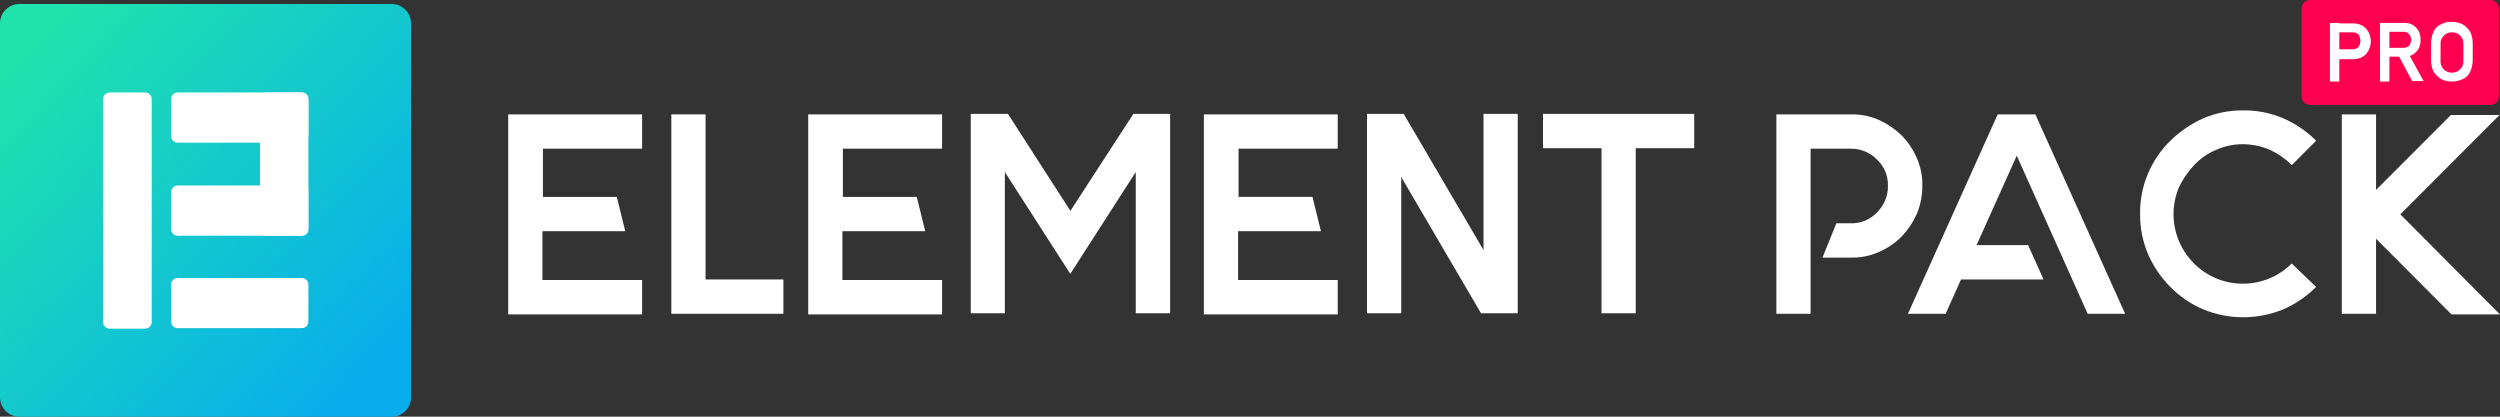 <svg xmlns="http://www.w3.org/2000/svg" width="252" height="42" viewBox="0 0 252 42" fill="none"><rect x="0" y="0" width="252" height="42" fill="#333333" stroke="none"/><g clip-path="url(#clip0_94_85407)"><path d="M39.533 42.004H1.949C1.432 42.003 0.936 41.796 0.571 41.429C0.205 41.062 -1.233e-06 40.564 0 40.046V2.356C0 1.838 0.205 1.341 0.571 0.974C0.936 0.608 1.432 0.402 1.949 0.402H39.477C39.734 0.401 39.988 0.452 40.225 0.55C40.462 0.647 40.677 0.791 40.858 0.973C41.04 1.154 41.184 1.37 41.282 1.607C41.38 1.845 41.431 2.099 41.431 2.356V40.046C41.434 40.557 41.237 41.048 40.882 41.415C40.527 41.781 40.042 41.993 39.533 42.004Z" fill="url(#paint0_linear_94_85407)"></path><path d="M14.641 33.131H11.046C10.874 33.129 10.71 33.06 10.588 32.938C10.466 32.817 10.396 32.653 10.393 32.481V9.978C10.396 9.805 10.466 9.641 10.588 9.519C10.71 9.397 10.873 9.327 11.046 9.323H14.641C14.813 9.327 14.977 9.397 15.098 9.519C15.22 9.641 15.29 9.805 15.293 9.978V32.429C15.296 32.519 15.282 32.607 15.251 32.691C15.22 32.775 15.173 32.851 15.113 32.916C15.052 32.982 14.979 33.034 14.898 33.071C14.817 33.108 14.729 33.128 14.641 33.131Z" fill="white"></path><path d="M31.085 9.978V13.732C31.082 13.904 31.012 14.067 30.891 14.188C30.77 14.31 30.608 14.379 30.437 14.382H17.89C17.721 14.377 17.56 14.306 17.441 14.185C17.322 14.065 17.254 13.902 17.25 13.732V9.978C17.253 9.805 17.322 9.641 17.442 9.519C17.564 9.397 17.727 9.327 17.899 9.323H30.437C30.608 9.327 30.772 9.397 30.893 9.519C31.014 9.641 31.083 9.805 31.085 9.978Z" fill="white"></path><path d="M31.085 19.347V23.106C31.083 23.279 31.014 23.443 30.893 23.565C30.772 23.687 30.608 23.757 30.437 23.761H17.89C17.72 23.755 17.559 23.684 17.439 23.562C17.32 23.44 17.253 23.277 17.25 23.106V19.347C17.254 19.176 17.323 19.012 17.444 18.891C17.565 18.77 17.728 18.701 17.899 18.697H30.437C30.524 18.69 30.611 18.702 30.693 18.732C30.775 18.762 30.849 18.81 30.911 18.872C30.972 18.934 31.02 19.008 31.05 19.09C31.08 19.172 31.092 19.26 31.085 19.347Z" fill="white"></path><path d="M31.085 28.67V32.429C31.082 32.6 31.012 32.764 30.891 32.885C30.77 33.006 30.608 33.075 30.437 33.079H17.89C17.721 33.073 17.56 33.003 17.441 32.882C17.322 32.761 17.254 32.599 17.25 32.429V28.67C17.254 28.498 17.323 28.335 17.444 28.214C17.565 28.093 17.728 28.023 17.899 28.02H30.437C30.608 28.023 30.77 28.093 30.891 28.214C31.012 28.335 31.082 28.498 31.085 28.67Z" fill="white"></path><path d="M26.838 9.323H30.437C30.608 9.326 30.772 9.396 30.893 9.519C31.014 9.641 31.083 9.805 31.085 9.977V23.106C31.083 23.278 31.014 23.443 30.893 23.565C30.772 23.687 30.608 23.757 30.437 23.761H26.838C26.669 23.753 26.51 23.681 26.392 23.559C26.275 23.438 26.208 23.276 26.206 23.106V9.977C26.204 9.892 26.218 9.808 26.248 9.729C26.279 9.649 26.325 9.577 26.384 9.516C26.442 9.455 26.513 9.406 26.591 9.373C26.669 9.34 26.753 9.323 26.838 9.323Z" fill="white"></path><path d="M54.728 14.938V19.848H62.174L63.027 23.307H54.677V28.221H64.725V31.694H51.227V11.53H64.725V14.989H54.728V14.938Z" fill="white"></path><path d="M78.968 28.17V31.63H67.671V11.53H71.121V28.17H78.968Z" fill="white"></path><path d="M84.964 14.938V19.848H92.41L93.263 23.307H84.913V28.221H94.96V31.694H81.467V11.53H94.96V14.989H84.964V14.938Z" fill="white"></path><path d="M117.951 11.478V31.578H114.484V17.341L107.886 27.605L101.289 17.341V31.578H97.852V11.478H101.6L107.895 21.255L114.245 11.478H117.951Z" fill="white"></path><path d="M124.847 14.938V19.847H132.297L133.15 23.307H124.8V28.221H134.843V31.694H121.35V11.53H134.843V14.989H124.847V14.938Z" fill="white"></path><path d="M152.989 11.478V31.578H149.287L141.244 17.846V31.578H137.794V11.478H141.491L149.539 25.21V11.478H152.989Z" fill="white"></path><path d="M170.776 14.938H164.882V31.578H161.432V14.938H155.534V11.479H170.776V14.938Z" fill="white"></path><path d="M189.374 12.081C190.223 12.464 191 12.989 191.673 13.634C192.327 14.299 192.852 15.081 193.221 15.939C193.609 16.823 193.797 17.782 193.771 18.748C193.772 19.71 193.585 20.664 193.221 21.554C192.84 22.405 192.317 23.185 191.673 23.859C191.01 24.516 190.231 25.043 189.374 25.411C188.487 25.803 187.524 25.991 186.555 25.963H183.707L185.105 22.508H186.555C187.05 22.524 187.542 22.433 187.999 22.243C188.455 22.053 188.866 21.767 189.204 21.404C189.557 21.06 189.838 20.647 190.027 20.19C190.216 19.733 190.31 19.243 190.304 18.748C190.32 18.252 190.23 17.758 190.041 17.299C189.851 16.84 189.565 16.427 189.204 16.088C188.86 15.734 188.448 15.454 187.992 15.265C187.537 15.076 187.048 14.982 186.555 14.989H182.508V31.629H179.058V11.53H186.508C187.492 11.501 188.471 11.689 189.374 12.081Z" fill="white"></path><path d="M214.212 31.629H210.437L208.885 28.17L207.337 24.71L203.29 15.691L199.238 24.71H204.437L205.989 28.17H197.669L196.121 31.629H192.321L201.367 11.53H205.166L214.212 31.629Z" fill="white"></path><path d="M233.466 28.922C232.517 29.873 231.399 30.638 230.17 31.176C227.575 32.249 224.662 32.249 222.067 31.176C220.831 30.649 219.711 29.884 218.77 28.922C217.82 27.97 217.056 26.847 216.519 25.612C215.979 24.328 215.707 22.947 215.721 21.554C215.702 20.16 215.974 18.778 216.519 17.495C217.044 16.254 217.809 15.129 218.77 14.185C219.732 13.25 220.847 12.488 222.067 11.932C223.348 11.386 224.727 11.113 226.118 11.128C227.509 11.108 228.888 11.382 230.165 11.932C231.397 12.468 232.517 13.232 233.466 14.185L231.018 16.64C230.366 15.996 229.607 15.471 228.775 15.088C227.92 14.727 227.003 14.54 226.076 14.536C225.164 14.534 224.263 14.722 223.427 15.088C222.573 15.434 221.804 15.964 221.176 16.64C220.544 17.306 220.021 18.068 219.628 18.898C219.094 20.183 218.955 21.599 219.227 22.964C219.5 24.329 220.172 25.582 221.159 26.562C222.467 27.866 224.237 28.597 226.082 28.597C227.927 28.597 229.697 27.866 231.005 26.562L233.466 28.922Z" fill="white"></path><path d="M247.113 31.694L239.505 24.06V31.63H236.055V11.53H239.505V19.146L247.049 11.594H251.949L241.953 21.605L251.996 31.694H247.113Z" fill="white"></path><path d="M251.049 10.576H232.856C232.63 10.576 232.413 10.486 232.253 10.325C232.093 10.165 232.003 9.947 232.003 9.721V0.855C232.003 0.628 232.093 0.411 232.253 0.251C232.413 0.09 232.63 0 232.856 0H251.049C251.275 0 251.492 0.09 251.652 0.251C251.812 0.411 251.902 0.628 251.902 0.855V9.725C251.901 9.951 251.811 10.167 251.651 10.327C251.491 10.486 251.275 10.576 251.049 10.576Z" fill="#FF004F"></path><path d="M234.857 2.309H235.804V8.22H234.857V2.309ZM235.283 4.965H237.181C237.321 4.962 237.458 4.927 237.582 4.862C237.642 4.832 237.695 4.79 237.738 4.738C237.781 4.687 237.814 4.627 237.834 4.563C237.889 4.418 237.922 4.265 237.932 4.11C237.927 3.955 237.894 3.803 237.834 3.661C237.814 3.596 237.781 3.537 237.738 3.485C237.695 3.434 237.642 3.392 237.582 3.361C237.458 3.297 237.321 3.262 237.181 3.259H235.283V2.356H237.134C237.461 2.346 237.786 2.414 238.081 2.557C238.357 2.706 238.583 2.932 238.733 3.207C238.89 3.501 238.975 3.828 238.981 4.161C238.976 4.494 238.891 4.821 238.733 5.115C238.583 5.39 238.357 5.616 238.081 5.765C237.788 5.913 237.462 5.982 237.134 5.966H235.283V4.965Z" fill="white"></path><path d="M239.902 2.309H240.853V8.22H239.902V2.309ZM240.303 4.816H242.354C242.477 4.812 242.598 4.777 242.704 4.713C242.822 4.649 242.91 4.542 242.951 4.414C243.014 4.289 243.049 4.151 243.053 4.012C243.049 3.872 243.014 3.734 242.951 3.61C242.883 3.499 242.8 3.398 242.704 3.31C242.598 3.246 242.477 3.211 242.354 3.208H240.29V2.309H242.341C242.639 2.291 242.935 2.359 243.194 2.506C243.439 2.655 243.644 2.862 243.791 3.109C243.939 3.386 244.009 3.698 243.992 4.012C244.009 4.325 243.939 4.637 243.791 4.914C243.644 5.161 243.439 5.368 243.194 5.517C242.933 5.658 242.638 5.726 242.341 5.714H240.29V4.816H240.303ZM241.753 5.564L242.751 5.363L244.303 8.173H243.151L241.753 5.564Z" fill="white"></path><path d="M246.052 7.972C245.754 7.774 245.499 7.518 245.301 7.219C245.136 6.858 245.051 6.466 245.049 6.069V4.358C245.051 3.96 245.137 3.566 245.301 3.203C245.37 3.035 245.472 2.882 245.601 2.754C245.73 2.625 245.883 2.524 246.052 2.455C246.386 2.266 246.768 2.178 247.152 2.203C247.531 2.204 247.906 2.291 248.248 2.455C248.545 2.652 248.801 2.906 248.998 3.203C249.168 3.564 249.254 3.959 249.25 4.358V6.069C249.249 6.466 249.163 6.858 248.998 7.219C248.93 7.389 248.828 7.542 248.699 7.672C248.57 7.801 248.417 7.903 248.248 7.972C247.905 8.135 247.53 8.22 247.15 8.22C246.77 8.22 246.395 8.135 246.052 7.972ZM247.757 7.168C247.915 7.062 248.051 6.927 248.158 6.77C248.259 6.585 248.31 6.378 248.307 6.167V4.414C248.317 4.202 248.265 3.993 248.158 3.811C248.065 3.642 247.926 3.503 247.757 3.409C247.577 3.302 247.37 3.25 247.16 3.259C246.95 3.256 246.743 3.307 246.559 3.409C246.403 3.518 246.267 3.654 246.158 3.811C246.057 3.995 246.005 4.203 246.009 4.414V6.167C245.999 6.378 246.051 6.588 246.158 6.77C246.252 6.938 246.391 7.076 246.559 7.168C246.739 7.279 246.949 7.333 247.16 7.322C247.367 7.324 247.57 7.271 247.749 7.168H247.757Z" fill="white"></path></g><defs><linearGradient id="paint0_linear_94_85407" x1="37.405" y1="37.317" x2="3.436" y2="4.705" gradientUnits="userSpaceOnUse"><stop stop-color="#08AEEC"></stop><stop offset="1" stop-color="#20E2AD"></stop></linearGradient><clipPath id="clip0_94_85407"><rect width="252" height="42" fill="white"></rect></clipPath></defs></svg>